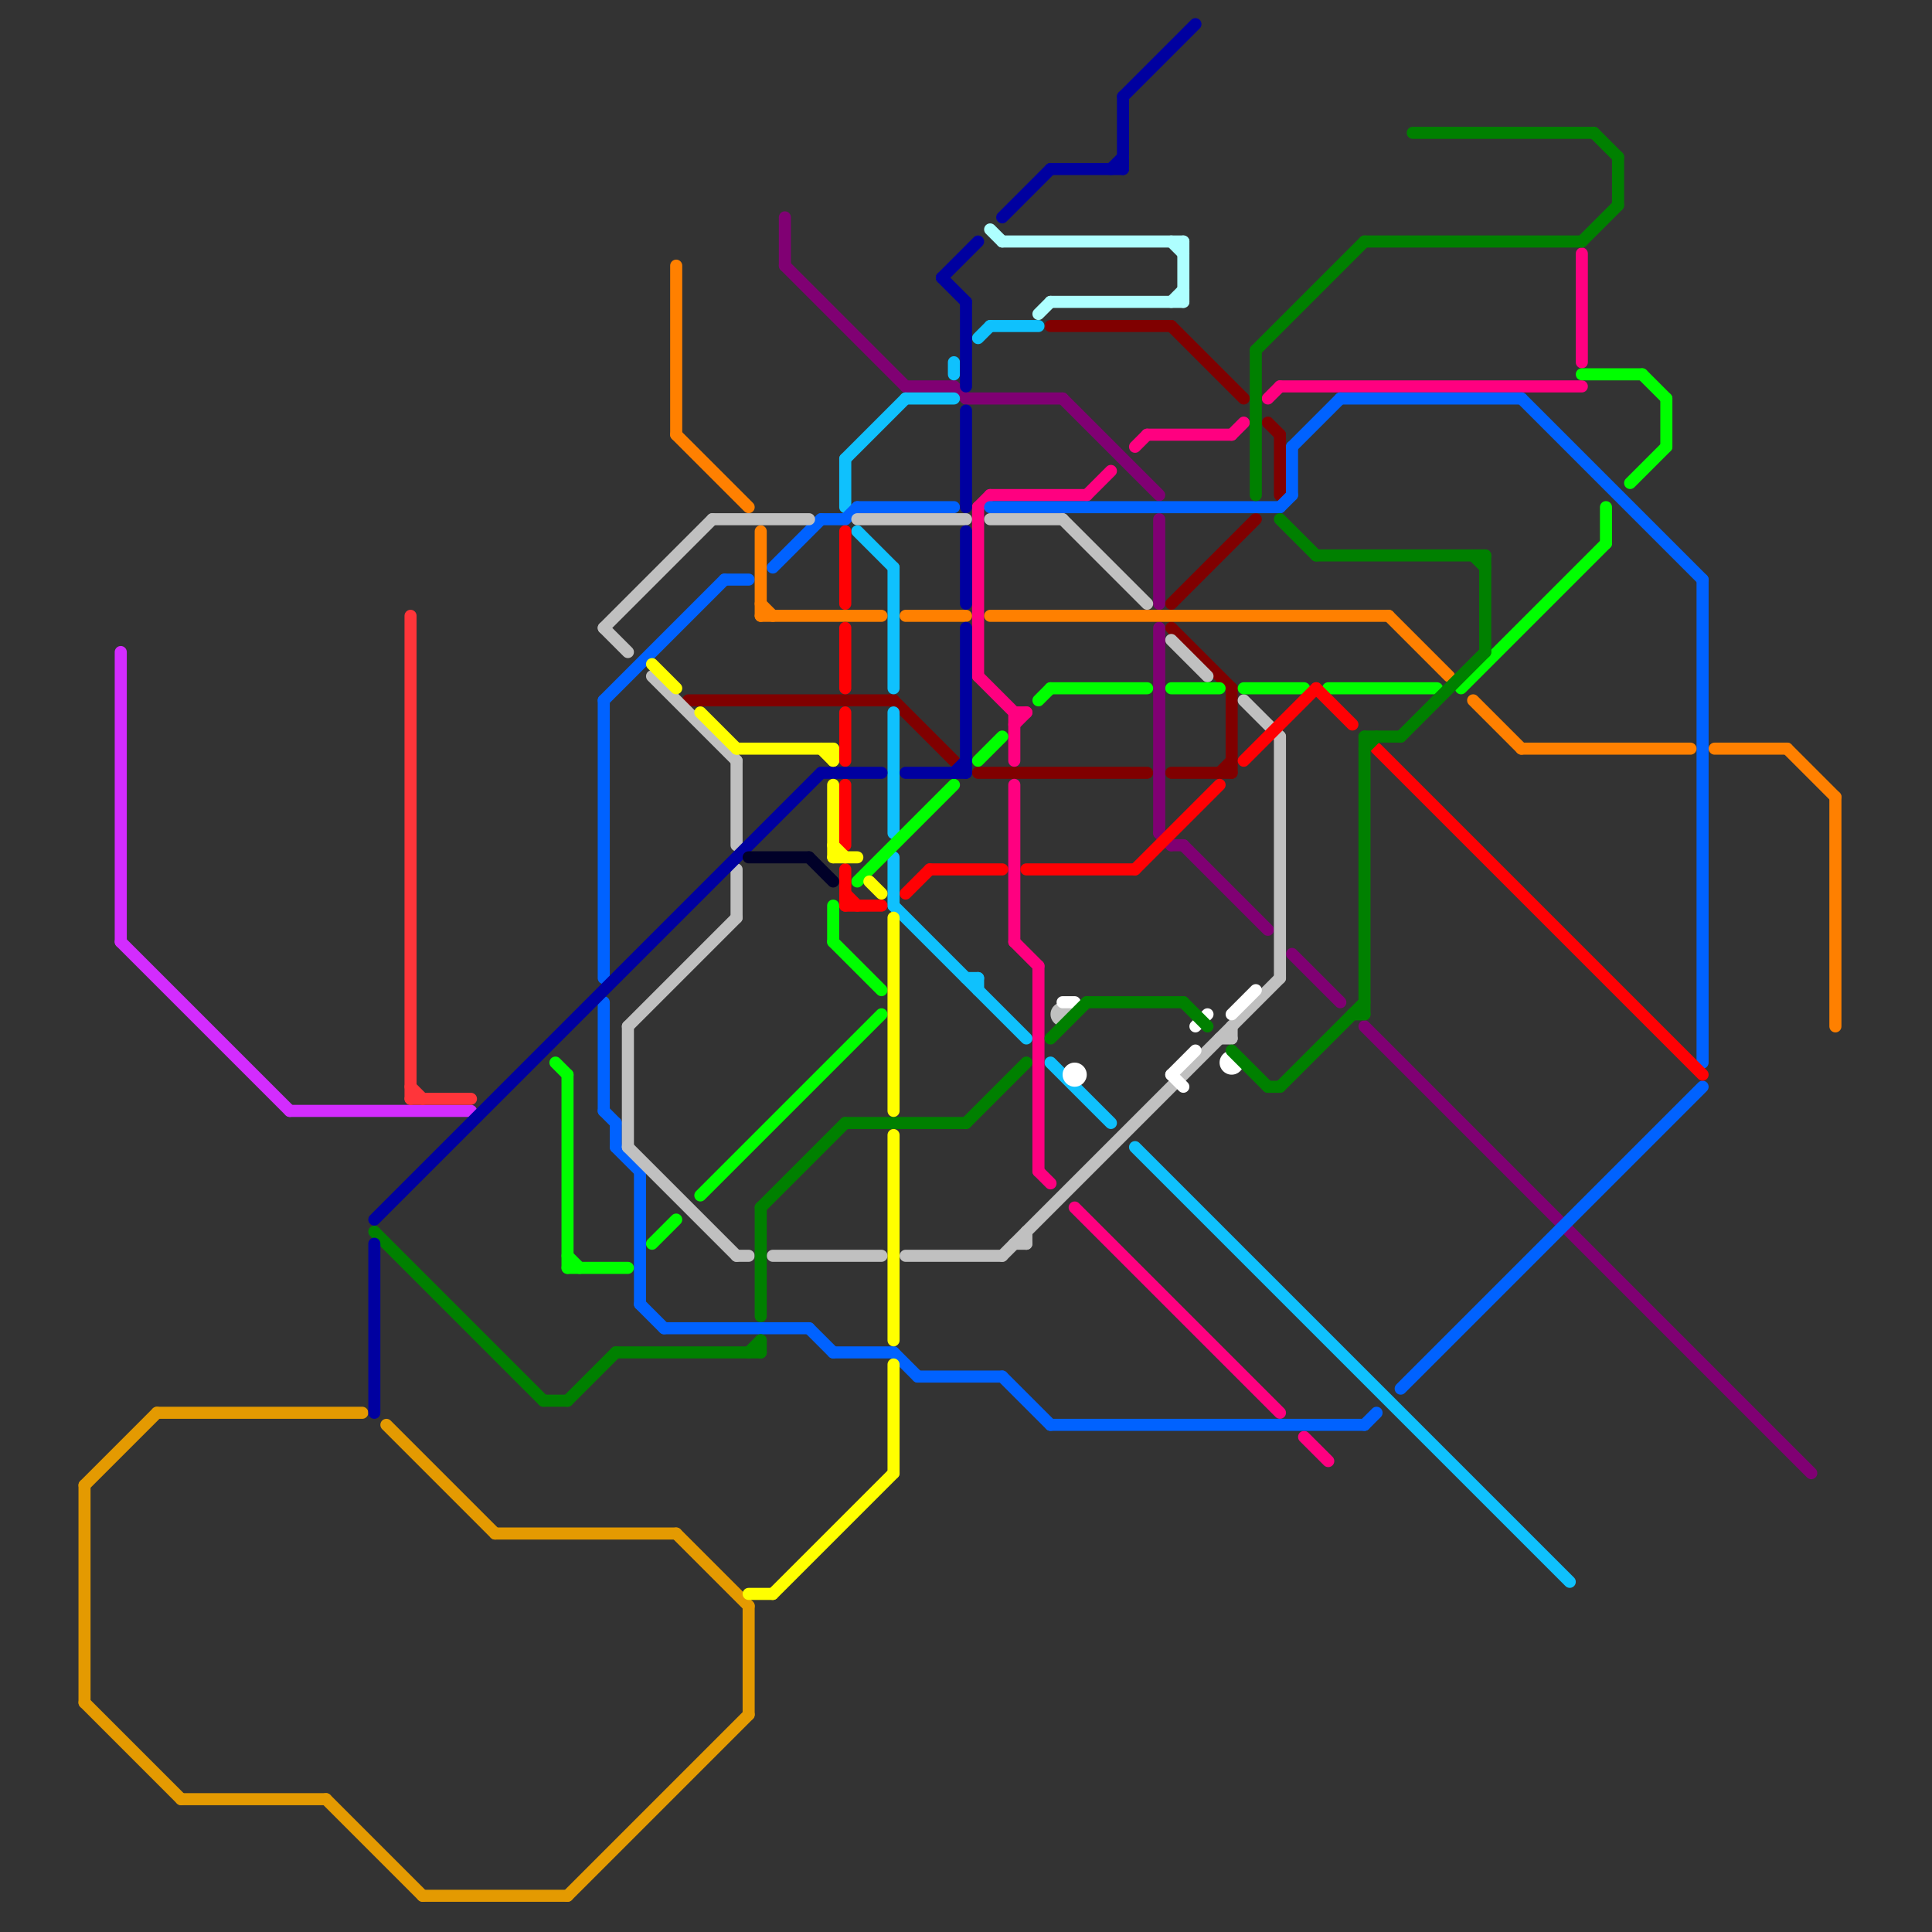 
<svg version="1.1" xmlns="http://www.w3.org/2000/svg" viewBox="0 0 160 160">
<rect x="0" y="0" width="160" height="160" fill="#333333" stroke="none"/>
<style>text { font: 1px Helvetica; font-weight: 600; white-space: pre; dominant-baseline: central; } line { stroke-width: 1; fill: none; stroke-linecap: round; stroke-linejoin: round; } .c0 { stroke: #800000 } .c1 { stroke: #800073 } .c2 { stroke: #e49a01 } .c3 { stroke: #d32cfe } .c4 { stroke: #0fc1fd } .c5 { stroke: #ff0080 } .c6 { stroke: #0062ff } .c7 { stroke: #ff8000 } .c8 { stroke: #c0c0c0 } .c9 { stroke: #00ff00 } .c10 { stroke: #ff0104 } .c11 { stroke: #ffffff } .c12 { stroke: #008000 } .c13 { stroke: #0000a0 } .c14 { stroke: #ff353a } .c15 { stroke: #ffff00 } .c16 { stroke: #000028 } .c17 { stroke: #aeffff } .w1 { stroke-width: 1; }</style><defs><g id="wm-xf"><circle r="1.2" fill="#000"/><circle r="0.9" fill="#fff"/><circle r="0.6" fill="#000"/><circle r="0.3" fill="#fff"/></g><g id="wm"><circle r="0.6" fill="#000"/><circle r="0.3" fill="#fff"/></g></defs><line class="c0 " x1="102" y1="57" x2="102" y2="64"/><line class="c0 " x1="97" y1="64" x2="102" y2="64"/><line class="c0 " x1="106" y1="36" x2="106" y2="41"/><line class="c0 " x1="87" y1="27" x2="97" y2="27"/><line class="c0 " x1="57" y1="58" x2="74" y2="58"/><line class="c0 " x1="101" y1="64" x2="102" y2="63"/><line class="c0 " x1="97" y1="50" x2="104" y2="43"/><line class="c0 " x1="97" y1="52" x2="102" y2="57"/><line class="c0 " x1="81" y1="64" x2="95" y2="64"/><line class="c0 " x1="105" y1="35" x2="106" y2="36"/><line class="c0 " x1="74" y1="58" x2="79" y2="63"/><line class="c0 " x1="97" y1="27" x2="103" y2="33"/><line class="c1 " x1="96" y1="52" x2="96" y2="69"/><line class="c1 " x1="88" y1="33" x2="96" y2="41"/><line class="c1 " x1="97" y1="70" x2="98" y2="70"/><line class="c1 " x1="96" y1="43" x2="96" y2="50"/><line class="c1 " x1="65" y1="22" x2="75" y2="32"/><line class="c1 " x1="113" y1="85" x2="150" y2="122"/><line class="c1 " x1="80" y1="33" x2="88" y2="33"/><line class="c1 " x1="65" y1="18" x2="65" y2="22"/><line class="c1 " x1="75" y1="32" x2="79" y2="32"/><line class="c1 " x1="107" y1="79" x2="111" y2="83"/><line class="c1 " x1="98" y1="70" x2="105" y2="77"/><line class="c1 " x1="79" y1="32" x2="80" y2="33"/><line class="c1 " x1="96" y1="69" x2="97" y2="70"/><line class="c2 " x1="56" y1="127" x2="62" y2="133"/><line class="c2 " x1="41" y1="127" x2="56" y2="127"/><line class="c2 " x1="7" y1="123" x2="13" y2="117"/><line class="c2 " x1="47" y1="157" x2="62" y2="142"/><line class="c2 " x1="35" y1="157" x2="47" y2="157"/><line class="c2 " x1="15" y1="149" x2="27" y2="149"/><line class="c2 " x1="7" y1="123" x2="7" y2="141"/><line class="c2 " x1="7" y1="141" x2="15" y2="149"/><line class="c2 " x1="13" y1="117" x2="30" y2="117"/><line class="c2 " x1="32" y1="118" x2="41" y2="127"/><line class="c2 " x1="62" y1="133" x2="62" y2="142"/><line class="c2 " x1="27" y1="149" x2="35" y2="157"/><line class="c3 " x1="10" y1="54" x2="10" y2="78"/><line class="c3 " x1="24" y1="92" x2="39" y2="92"/><line class="c3 " x1="10" y1="78" x2="24" y2="92"/><line class="c4 " x1="79" y1="30" x2="79" y2="31"/><line class="c4 " x1="80" y1="81" x2="81" y2="81"/><line class="c4 " x1="70" y1="38" x2="70" y2="42"/><line class="c4 " x1="74" y1="47" x2="74" y2="57"/><line class="c4 " x1="74" y1="71" x2="74" y2="75"/><line class="c4 " x1="81" y1="28" x2="82" y2="27"/><line class="c4 " x1="71" y1="44" x2="74" y2="47"/><line class="c4 " x1="87" y1="88" x2="92" y2="93"/><line class="c4 " x1="82" y1="27" x2="86" y2="27"/><line class="c4 " x1="74" y1="59" x2="74" y2="69"/><line class="c4 " x1="74" y1="75" x2="85" y2="86"/><line class="c4 " x1="81" y1="81" x2="81" y2="82"/><line class="c4 " x1="94" y1="95" x2="130" y2="131"/><line class="c4 " x1="75" y1="33" x2="79" y2="33"/><line class="c4 " x1="70" y1="38" x2="75" y2="33"/><line class="c5 " x1="81" y1="56" x2="84" y2="59"/><line class="c5 " x1="84" y1="65" x2="84" y2="78"/><line class="c5 " x1="84" y1="60" x2="85" y2="59"/><line class="c5 " x1="84" y1="59" x2="85" y2="59"/><line class="c5 " x1="81" y1="42" x2="81" y2="56"/><line class="c5 " x1="90" y1="41" x2="92" y2="39"/><line class="c5 " x1="89" y1="100" x2="106" y2="117"/><line class="c5 " x1="84" y1="59" x2="84" y2="63"/><line class="c5 " x1="108" y1="119" x2="110" y2="121"/><line class="c5 " x1="81" y1="42" x2="82" y2="41"/><line class="c5 " x1="105" y1="33" x2="106" y2="32"/><line class="c5 " x1="84" y1="78" x2="86" y2="80"/><line class="c5 " x1="86" y1="97" x2="87" y2="98"/><line class="c5 " x1="94" y1="37" x2="95" y2="36"/><line class="c5 " x1="102" y1="36" x2="103" y2="35"/><line class="c5 " x1="106" y1="32" x2="131" y2="32"/><line class="c5 " x1="131" y1="21" x2="131" y2="30"/><line class="c5 " x1="82" y1="41" x2="90" y2="41"/><line class="c5 " x1="86" y1="80" x2="86" y2="97"/><line class="c5 " x1="95" y1="36" x2="102" y2="36"/><line class="c6 " x1="50" y1="83" x2="50" y2="92"/><line class="c6 " x1="106" y1="42" x2="107" y2="41"/><line class="c6 " x1="83" y1="114" x2="87" y2="118"/><line class="c6 " x1="51" y1="93" x2="51" y2="95"/><line class="c6 " x1="67" y1="110" x2="69" y2="112"/><line class="c6 " x1="53" y1="97" x2="53" y2="108"/><line class="c6 " x1="70" y1="43" x2="71" y2="42"/><line class="c6 " x1="60" y1="48" x2="62" y2="48"/><line class="c6 " x1="76" y1="114" x2="83" y2="114"/><line class="c6 " x1="74" y1="112" x2="76" y2="114"/><line class="c6 " x1="51" y1="95" x2="53" y2="97"/><line class="c6 " x1="50" y1="92" x2="51" y2="93"/><line class="c6 " x1="116" y1="115" x2="141" y2="90"/><line class="c6 " x1="50" y1="58" x2="50" y2="81"/><line class="c6 " x1="141" y1="48" x2="141" y2="88"/><line class="c6 " x1="82" y1="42" x2="106" y2="42"/><line class="c6 " x1="69" y1="112" x2="74" y2="112"/><line class="c6 " x1="55" y1="110" x2="67" y2="110"/><line class="c6 " x1="50" y1="58" x2="60" y2="48"/><line class="c6 " x1="71" y1="42" x2="79" y2="42"/><line class="c6 " x1="64" y1="47" x2="68" y2="43"/><line class="c6 " x1="113" y1="118" x2="114" y2="117"/><line class="c6 " x1="107" y1="37" x2="111" y2="33"/><line class="c6 " x1="68" y1="43" x2="70" y2="43"/><line class="c6 " x1="87" y1="118" x2="113" y2="118"/><line class="c6 " x1="53" y1="108" x2="55" y2="110"/><line class="c6 " x1="107" y1="37" x2="107" y2="41"/><line class="c6 " x1="126" y1="33" x2="141" y2="48"/><line class="c6 " x1="111" y1="33" x2="126" y2="33"/><line class="c7 " x1="63" y1="51" x2="73" y2="51"/><line class="c7 " x1="122" y1="58" x2="126" y2="62"/><line class="c7 " x1="115" y1="51" x2="120" y2="56"/><line class="c7 " x1="148" y1="62" x2="152" y2="66"/><line class="c7 " x1="75" y1="51" x2="80" y2="51"/><line class="c7 " x1="56" y1="36" x2="62" y2="42"/><line class="c7 " x1="63" y1="50" x2="64" y2="51"/><line class="c7 " x1="126" y1="62" x2="140" y2="62"/><line class="c7 " x1="56" y1="22" x2="56" y2="36"/><line class="c7 " x1="152" y1="66" x2="152" y2="85"/><line class="c7 " x1="142" y1="62" x2="148" y2="62"/><line class="c7 " x1="82" y1="51" x2="115" y2="51"/><line class="c7 " x1="63" y1="44" x2="63" y2="51"/><line class="c8 " x1="101" y1="86" x2="102" y2="86"/><line class="c8 " x1="61" y1="72" x2="61" y2="76"/><line class="c8 " x1="85" y1="102" x2="85" y2="103"/><line class="c8 " x1="64" y1="104" x2="73" y2="104"/><line class="c8 " x1="61" y1="104" x2="62" y2="104"/><line class="c8 " x1="83" y1="104" x2="106" y2="81"/><line class="c8 " x1="61" y1="63" x2="61" y2="70"/><line class="c8 " x1="82" y1="43" x2="88" y2="43"/><line class="c8 " x1="50" y1="52" x2="52" y2="54"/><line class="c8 " x1="75" y1="104" x2="83" y2="104"/><line class="c8 " x1="52" y1="85" x2="52" y2="95"/><line class="c8 " x1="52" y1="95" x2="61" y2="104"/><line class="c8 " x1="102" y1="85" x2="102" y2="86"/><line class="c8 " x1="59" y1="43" x2="67" y2="43"/><line class="c8 " x1="88" y1="43" x2="95" y2="50"/><line class="c8 " x1="52" y1="85" x2="61" y2="76"/><line class="c8 " x1="103" y1="58" x2="106" y2="61"/><line class="c8 " x1="106" y1="61" x2="106" y2="81"/><line class="c8 " x1="50" y1="52" x2="59" y2="43"/><line class="c8 " x1="71" y1="43" x2="80" y2="43"/><line class="c8 " x1="97" y1="53" x2="100" y2="56"/><line class="c8 " x1="84" y1="103" x2="85" y2="103"/><line class="c8 " x1="54" y1="56" x2="61" y2="63"/><circle cx="88" cy="84" r="1" fill="#c0c0c0" /><line class="c9 " x1="103" y1="57" x2="108" y2="57"/><line class="c9 " x1="138" y1="33" x2="138" y2="37"/><line class="c9 " x1="81" y1="63" x2="83" y2="61"/><line class="c9 " x1="47" y1="104" x2="48" y2="105"/><line class="c9 " x1="46" y1="88" x2="47" y2="89"/><line class="c9 " x1="97" y1="57" x2="101" y2="57"/><line class="c9 " x1="135" y1="40" x2="138" y2="37"/><line class="c9 " x1="69" y1="75" x2="69" y2="78"/><line class="c9 " x1="54" y1="103" x2="56" y2="101"/><line class="c9 " x1="71" y1="73" x2="79" y2="65"/><line class="c9 " x1="58" y1="99" x2="73" y2="84"/><line class="c9 " x1="86" y1="58" x2="87" y2="57"/><line class="c9 " x1="136" y1="31" x2="138" y2="33"/><line class="c9 " x1="69" y1="78" x2="73" y2="82"/><line class="c9 " x1="131" y1="31" x2="136" y2="31"/><line class="c9 " x1="87" y1="57" x2="95" y2="57"/><line class="c9 " x1="110" y1="57" x2="119" y2="57"/><line class="c9 " x1="121" y1="57" x2="133" y2="45"/><line class="c9 " x1="47" y1="89" x2="47" y2="105"/><line class="c9 " x1="47" y1="105" x2="52" y2="105"/><line class="c9 " x1="133" y1="42" x2="133" y2="45"/><line class="c10 " x1="114" y1="62" x2="141" y2="89"/><line class="c10 " x1="85" y1="72" x2="94" y2="72"/><line class="c10 " x1="70" y1="59" x2="70" y2="63"/><line class="c10 " x1="70" y1="65" x2="70" y2="70"/><line class="c10 " x1="75" y1="74" x2="77" y2="72"/><line class="c10 " x1="94" y1="72" x2="101" y2="65"/><line class="c10 " x1="70" y1="44" x2="70" y2="50"/><line class="c10 " x1="77" y1="72" x2="83" y2="72"/><line class="c10 " x1="103" y1="63" x2="109" y2="57"/><line class="c10 " x1="109" y1="57" x2="112" y2="60"/><line class="c10 " x1="70" y1="72" x2="70" y2="75"/><line class="c10 " x1="70" y1="52" x2="70" y2="57"/><line class="c10 " x1="70" y1="75" x2="73" y2="75"/><line class="c10 " x1="70" y1="74" x2="71" y2="75"/><line class="c11 " x1="102" y1="84" x2="104" y2="82"/><line class="c11 " x1="88" y1="83" x2="89" y2="83"/><line class="c11 " x1="99" y1="85" x2="100" y2="84"/><line class="c11 " x1="97" y1="89" x2="99" y2="87"/><line class="c11 " x1="97" y1="89" x2="98" y2="90"/><circle cx="89" cy="89" r="1" fill="#ffffff" /><circle cx="102" cy="88" r="1" fill="#ffffff" /><line class="c12 " x1="122" y1="46" x2="123" y2="47"/><line class="c12 " x1="63" y1="100" x2="70" y2="93"/><line class="c12 " x1="87" y1="86" x2="90" y2="83"/><line class="c12 " x1="105" y1="90" x2="106" y2="90"/><line class="c12 " x1="104" y1="29" x2="113" y2="20"/><line class="c12 " x1="117" y1="11" x2="132" y2="11"/><line class="c12 " x1="113" y1="62" x2="114" y2="61"/><line class="c12 " x1="63" y1="111" x2="63" y2="112"/><line class="c12 " x1="106" y1="43" x2="109" y2="46"/><line class="c12 " x1="104" y1="29" x2="104" y2="41"/><line class="c12 " x1="70" y1="93" x2="80" y2="93"/><line class="c12 " x1="45" y1="116" x2="47" y2="116"/><line class="c12 " x1="123" y1="46" x2="123" y2="54"/><line class="c12 " x1="90" y1="83" x2="98" y2="83"/><line class="c12 " x1="80" y1="93" x2="85" y2="88"/><line class="c12 " x1="106" y1="90" x2="113" y2="83"/><line class="c12 " x1="132" y1="11" x2="134" y2="13"/><line class="c12 " x1="62" y1="112" x2="63" y2="111"/><line class="c12 " x1="113" y1="61" x2="113" y2="84"/><line class="c12 " x1="113" y1="61" x2="116" y2="61"/><line class="c12 " x1="47" y1="116" x2="51" y2="112"/><line class="c12 " x1="113" y1="20" x2="131" y2="20"/><line class="c12 " x1="31" y1="102" x2="45" y2="116"/><line class="c12 " x1="131" y1="20" x2="134" y2="17"/><line class="c12 " x1="112" y1="84" x2="113" y2="84"/><line class="c12 " x1="116" y1="61" x2="123" y2="54"/><line class="c12 " x1="102" y1="87" x2="105" y2="90"/><line class="c12 " x1="98" y1="83" x2="100" y2="85"/><line class="c12 " x1="134" y1="13" x2="134" y2="17"/><line class="c12 " x1="63" y1="100" x2="63" y2="109"/><line class="c12 " x1="109" y1="46" x2="123" y2="46"/><line class="c12 " x1="51" y1="112" x2="63" y2="112"/><line class="c13 " x1="93" y1="8" x2="93" y2="14"/><line class="c13 " x1="80" y1="44" x2="80" y2="50"/><line class="c13 " x1="31" y1="101" x2="68" y2="64"/><line class="c13 " x1="31" y1="103" x2="31" y2="117"/><line class="c13 " x1="83" y1="18" x2="87" y2="14"/><line class="c13 " x1="75" y1="64" x2="80" y2="64"/><line class="c13 " x1="87" y1="14" x2="93" y2="14"/><line class="c13 " x1="80" y1="52" x2="80" y2="64"/><line class="c13 " x1="79" y1="64" x2="80" y2="63"/><line class="c13 " x1="93" y1="8" x2="99" y2="2"/><line class="c13 " x1="78" y1="23" x2="80" y2="25"/><line class="c13 " x1="78" y1="23" x2="81" y2="20"/><line class="c13 " x1="80" y1="34" x2="80" y2="42"/><line class="c13 " x1="92" y1="14" x2="93" y2="13"/><line class="c13 " x1="68" y1="64" x2="73" y2="64"/><line class="c13 " x1="80" y1="25" x2="80" y2="32"/><line class="c14 " x1="34" y1="90" x2="35" y2="91"/><line class="c14 " x1="34" y1="91" x2="39" y2="91"/><line class="c14 " x1="34" y1="51" x2="34" y2="91"/><line class="c15 " x1="68" y1="62" x2="69" y2="63"/><line class="c15 " x1="54" y1="55" x2="56" y2="57"/><line class="c15 " x1="64" y1="132" x2="74" y2="122"/><line class="c15 " x1="58" y1="59" x2="61" y2="62"/><line class="c15 " x1="62" y1="132" x2="64" y2="132"/><line class="c15 " x1="74" y1="76" x2="74" y2="92"/><line class="c15 " x1="74" y1="94" x2="74" y2="111"/><line class="c15 " x1="69" y1="70" x2="70" y2="71"/><line class="c15 " x1="61" y1="62" x2="69" y2="62"/><line class="c15 " x1="69" y1="71" x2="71" y2="71"/><line class="c15 " x1="74" y1="113" x2="74" y2="122"/><line class="c15 " x1="69" y1="65" x2="69" y2="71"/><line class="c15 " x1="69" y1="62" x2="69" y2="63"/><line class="c15 " x1="72" y1="73" x2="73" y2="74"/><line class="c16 " x1="62" y1="71" x2="67" y2="71"/><line class="c16 " x1="67" y1="71" x2="69" y2="73"/><line class="c17 " x1="97" y1="25" x2="98" y2="24"/><line class="c17 " x1="83" y1="20" x2="98" y2="20"/><line class="c17 " x1="98" y1="20" x2="98" y2="25"/><line class="c17 " x1="87" y1="25" x2="98" y2="25"/><line class="c17 " x1="97" y1="20" x2="98" y2="21"/><line class="c17 " x1="86" y1="26" x2="87" y2="25"/><line class="c17 " x1="82" y1="19" x2="83" y2="20"/>
</svg>
